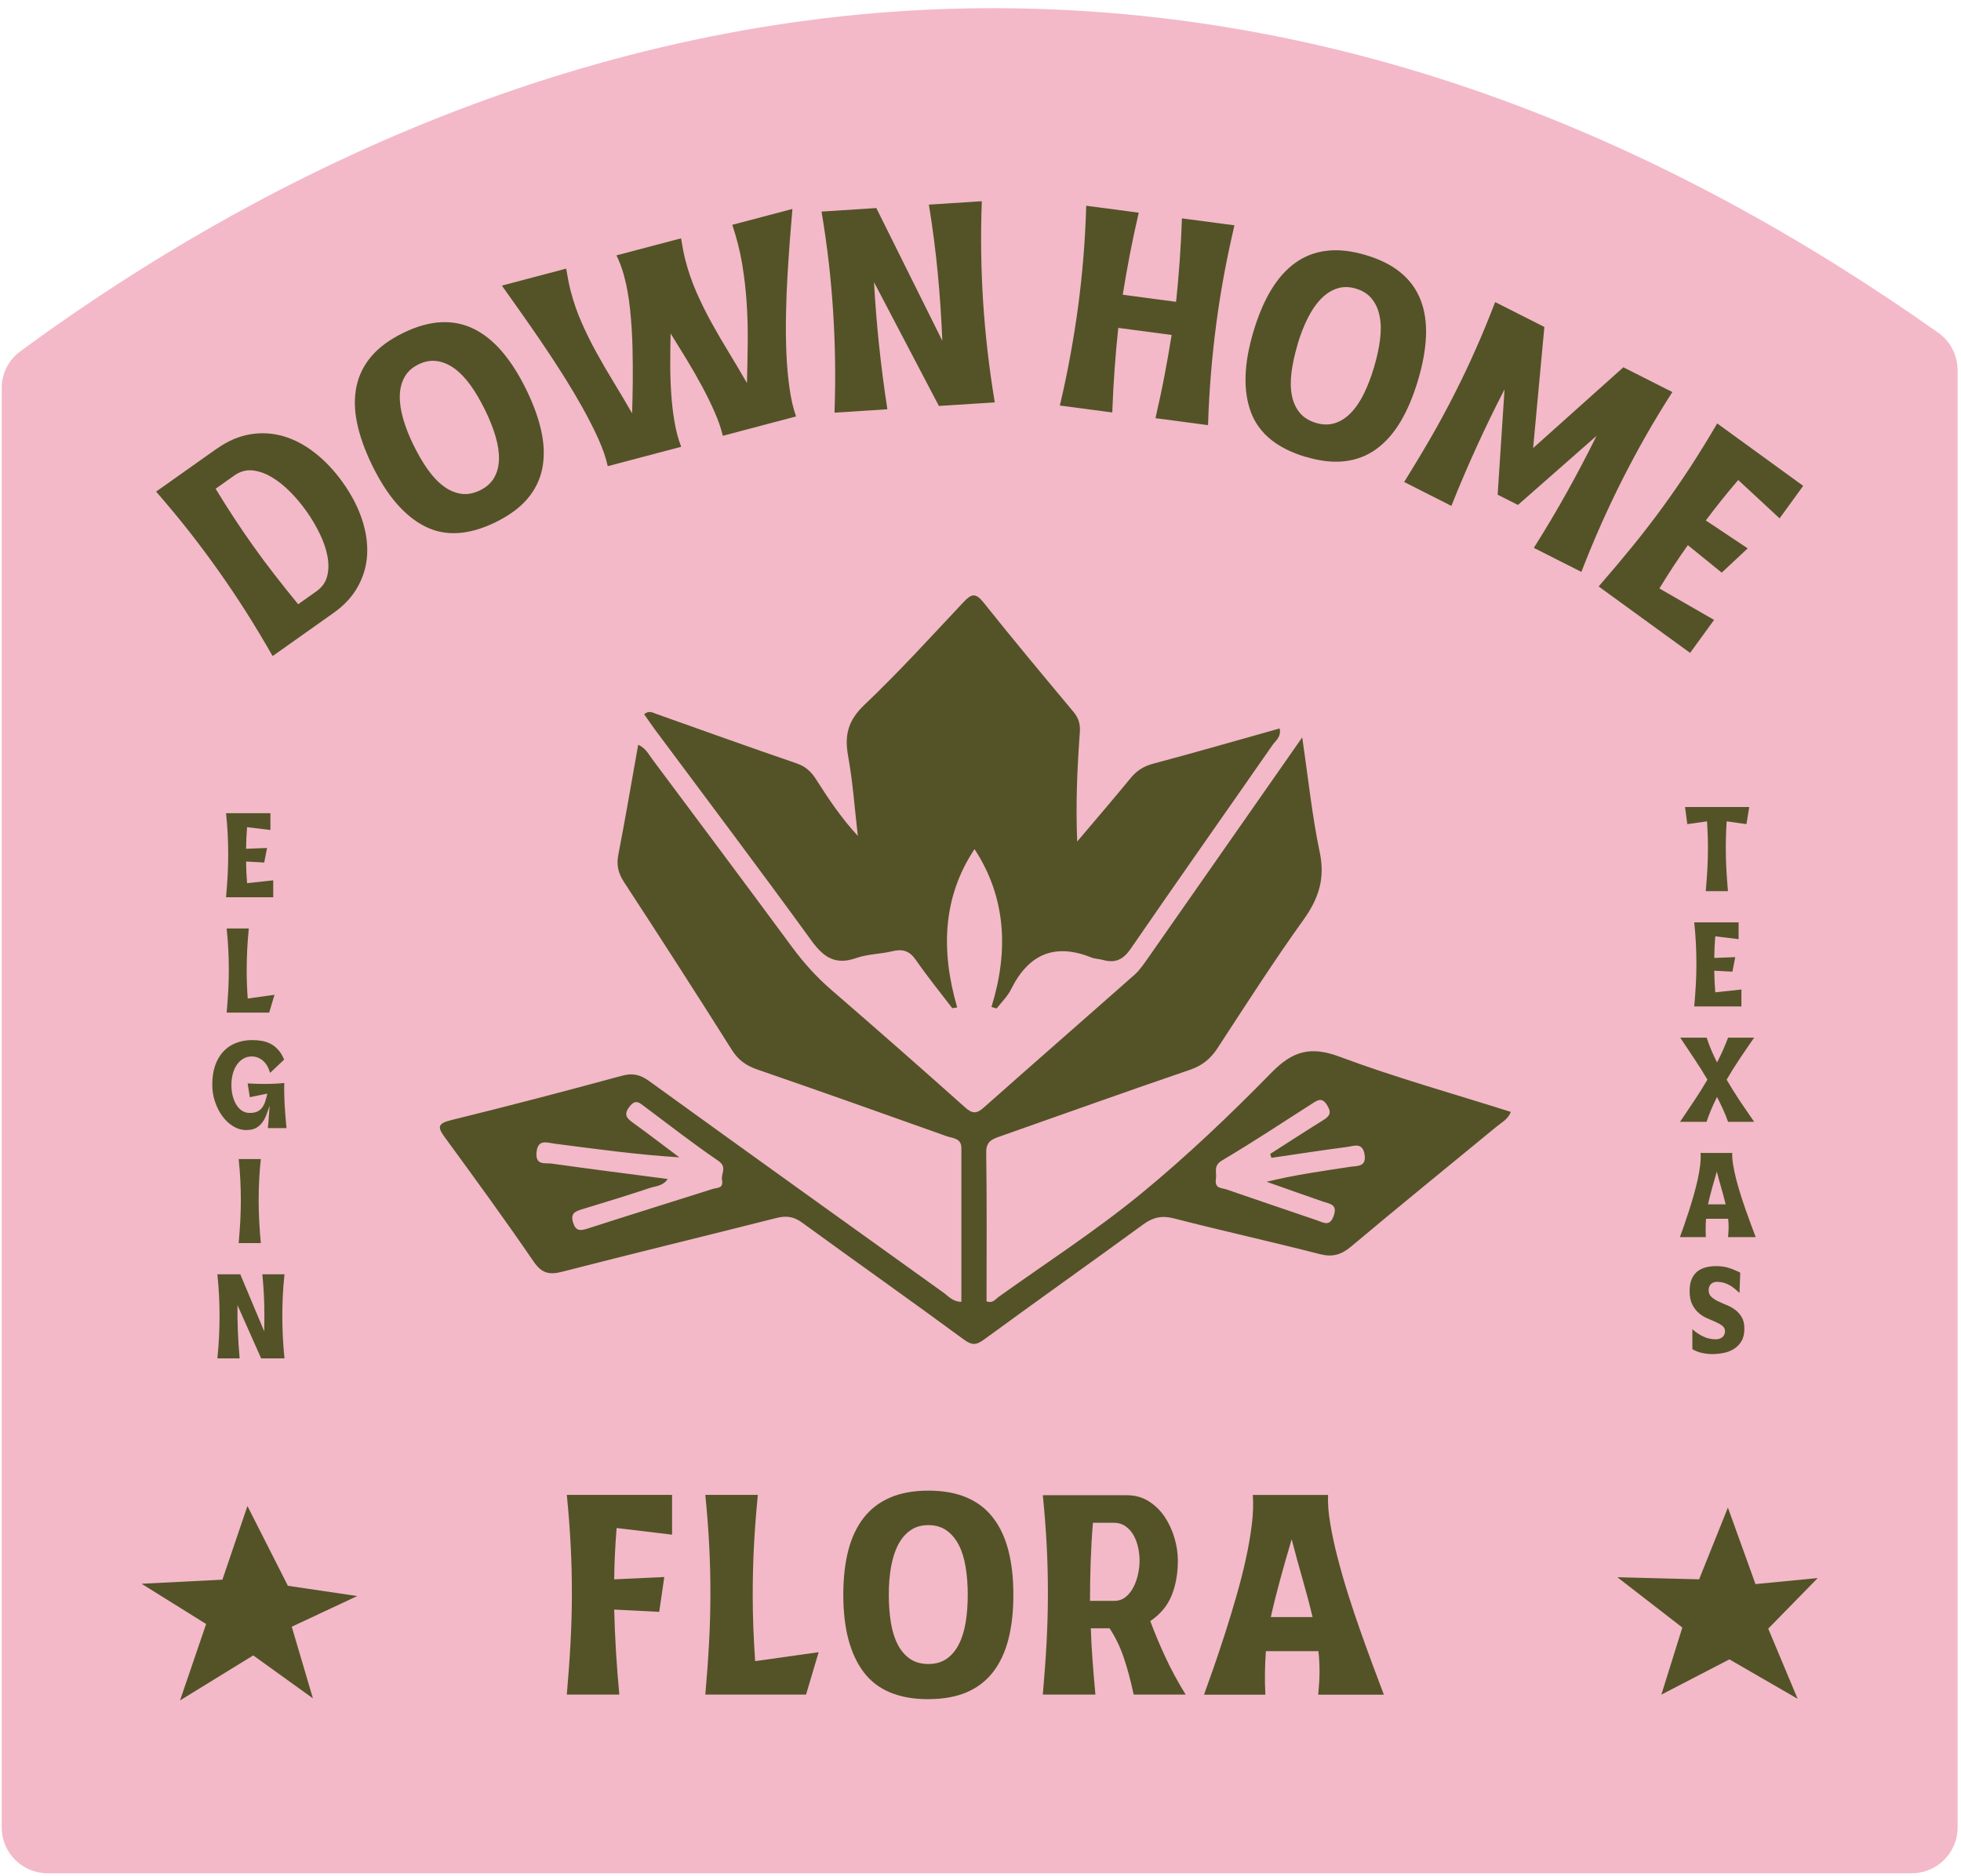 <svg width="231" height="221" viewBox="0 0 231 221" fill="none" xmlns="http://www.w3.org/2000/svg">
<path d="M230.6 43.61V215.292C230.6 218.281 228.176 220.699 225.194 220.699H5.607C2.618 220.699 0.2 218.275 0.2 215.292V45.741C0.2 44.026 1.006 42.408 2.39 41.394C34.524 17.786 74.098 0.962 116.895 0.962C159.692 0.962 196.751 16.909 228.326 39.204C229.755 40.211 230.594 41.862 230.594 43.61H230.6Z" fill="#F3B9C8"/>
<path d="M32.185 103.711V105.712H26.629C26.707 104.809 26.772 103.945 26.817 103.119C26.863 102.294 26.882 101.475 26.882 100.67C26.882 99.864 26.863 99.104 26.824 98.311C26.785 97.518 26.72 96.686 26.629 95.809H31.853V97.784L29.105 97.453C29.033 98.33 28.994 99.175 28.988 100L31.457 99.903L31.126 101.618L28.988 101.501C28.994 102.34 29.033 103.191 29.105 104.049L32.191 103.717L32.185 103.711Z" fill="#535327"/>
<path d="M26.7 119.294C26.778 118.39 26.843 117.526 26.889 116.701C26.934 115.876 26.954 115.057 26.954 114.251C26.954 113.445 26.934 112.685 26.895 111.892C26.856 111.1 26.791 110.268 26.7 109.391H29.306C29.221 110.287 29.157 111.132 29.117 111.938C29.078 112.737 29.059 113.543 29.059 114.355C29.059 115.414 29.098 116.506 29.183 117.643L32.334 117.201L31.71 119.3H26.713L26.7 119.294Z" fill="#535327"/>
<path d="M29.189 127.644C29.559 127.664 29.91 127.677 30.228 127.69C30.547 127.703 30.859 127.703 31.158 127.703C31.528 127.703 31.898 127.696 32.262 127.683C32.626 127.67 33.035 127.638 33.484 127.592C33.464 128.45 33.484 129.308 33.529 130.159C33.581 131.01 33.653 131.927 33.75 132.908H31.554C31.599 132.459 31.639 132.018 31.665 131.582C31.697 131.147 31.73 130.718 31.762 130.289C31.625 130.659 31.495 131.017 31.372 131.355C31.249 131.693 31.08 131.998 30.878 132.265C30.677 132.531 30.436 132.745 30.144 132.901C29.852 133.057 29.475 133.135 29.013 133.135C28.461 133.135 27.948 132.986 27.46 132.687C26.973 132.388 26.55 131.992 26.187 131.491C25.823 130.997 25.537 130.426 25.322 129.782C25.108 129.139 25.004 128.476 25.004 127.787C25.004 126.93 25.121 126.176 25.348 125.519C25.576 124.87 25.901 124.317 26.317 123.875C26.732 123.434 27.226 123.096 27.805 122.875C28.383 122.654 29.013 122.537 29.709 122.537C30.105 122.537 30.488 122.569 30.859 122.634C31.229 122.699 31.573 122.823 31.898 122.992C32.223 123.161 32.516 123.395 32.782 123.694C33.049 123.986 33.276 124.369 33.471 124.837L31.82 126.397C31.619 125.74 31.327 125.253 30.943 124.941C30.56 124.629 30.131 124.467 29.657 124.467C29.293 124.467 28.961 124.551 28.669 124.727C28.37 124.896 28.116 125.136 27.909 125.435C27.701 125.734 27.538 126.085 27.428 126.494C27.317 126.897 27.259 127.332 27.259 127.8C27.259 128.268 27.304 128.671 27.402 129.074C27.499 129.477 27.642 129.828 27.824 130.133C28.012 130.439 28.233 130.679 28.5 130.854C28.766 131.03 29.072 131.121 29.416 131.121C29.761 131.121 30.079 131.069 30.306 130.958C30.54 130.848 30.729 130.692 30.878 130.497C31.028 130.296 31.151 130.055 31.242 129.776C31.333 129.496 31.418 129.184 31.489 128.84L29.429 129.269L29.176 127.651L29.189 127.644Z" fill="#535327"/>
<path d="M28.116 146.455C28.194 145.552 28.259 144.688 28.305 143.863C28.35 143.037 28.37 142.219 28.37 141.413C28.37 140.607 28.35 139.847 28.311 139.054C28.272 138.261 28.207 137.429 28.116 136.552H30.722C30.631 137.429 30.566 138.261 30.527 139.054C30.488 139.847 30.469 140.633 30.469 141.413C30.469 142.193 30.488 143.037 30.534 143.863C30.579 144.688 30.637 145.552 30.722 146.455H28.116Z" fill="#535327"/>
<path d="M25.608 160.037C25.699 159.14 25.764 158.289 25.803 157.47C25.842 156.658 25.862 155.846 25.862 155.033C25.862 154.221 25.842 153.448 25.803 152.655C25.764 151.862 25.699 151.018 25.608 150.134H28.305L31.125 156.853C31.151 155.748 31.151 154.65 31.125 153.565C31.093 152.48 31.021 151.336 30.904 150.134H33.51C33.419 151.018 33.354 151.862 33.315 152.655C33.276 153.448 33.257 154.247 33.257 155.033C33.257 155.82 33.276 156.658 33.315 157.47C33.354 158.282 33.419 159.14 33.51 160.037H30.761L27.974 153.76C27.967 154.786 27.974 155.813 28.019 156.827C28.058 157.841 28.13 158.913 28.227 160.037H25.621H25.608Z" fill="#535327"/>
<path d="M200.935 104.992C201.013 104.075 201.078 103.205 201.124 102.373C201.169 101.541 201.189 100.716 201.189 99.884C201.189 99.371 201.182 98.857 201.163 98.344C201.143 97.837 201.117 97.311 201.085 96.765L198.759 97.096L198.492 95.082H206.056L205.725 97.096L203.398 96.765C203.366 97.311 203.333 97.837 203.32 98.344C203.301 98.857 203.294 99.364 203.294 99.884C203.294 100.716 203.314 101.541 203.359 102.373C203.405 103.205 203.463 104.075 203.548 104.992H200.942H200.935Z" fill="#535327"/>
<path d="M205.133 116.572V118.573H199.577C199.655 117.67 199.72 116.806 199.766 115.98C199.811 115.155 199.831 114.336 199.831 113.53C199.831 112.725 199.811 111.964 199.772 111.172C199.733 110.379 199.668 109.547 199.577 108.67H204.802V110.645L202.053 110.314C201.981 111.191 201.942 112.036 201.936 112.861L204.405 112.764L204.074 114.479L201.936 114.362C201.942 115.201 201.988 116.052 202.053 116.91L205.14 116.578L205.133 116.572Z" fill="#535327"/>
<path d="M197.914 132.155C198.466 131.336 199.012 130.517 199.558 129.705C200.104 128.893 200.63 128.054 201.131 127.197C200.624 126.345 200.104 125.514 199.558 124.701C199.012 123.889 198.473 123.07 197.927 122.251H201.04C201.189 122.719 201.365 123.194 201.572 123.681C201.774 124.168 202.008 124.662 202.261 125.169C202.508 124.695 202.742 124.214 202.957 123.733C203.171 123.252 203.372 122.758 203.561 122.251H206.634C206.095 123.025 205.543 123.824 204.984 124.662C204.425 125.494 203.892 126.339 203.392 127.203C203.899 128.067 204.432 128.919 204.984 129.757C205.543 130.589 206.095 131.394 206.634 132.168H203.561C203.385 131.661 203.184 131.167 202.963 130.686C202.742 130.205 202.508 129.718 202.261 129.237C202.001 129.75 201.774 130.251 201.566 130.738C201.358 131.225 201.176 131.7 201.027 132.168H197.914V132.155Z" fill="#535327"/>
<path d="M197.895 145.736C198.037 145.346 198.2 144.891 198.382 144.371C198.564 143.851 198.752 143.293 198.941 142.701C199.129 142.103 199.318 141.493 199.5 140.862C199.682 140.232 199.837 139.615 199.974 139.01C200.104 138.406 200.208 137.834 200.273 137.288C200.338 136.742 200.357 136.262 200.318 135.833H204.055C204.035 136.242 204.074 136.717 204.159 137.249C204.25 137.782 204.367 138.348 204.523 138.952C204.679 139.55 204.854 140.167 205.055 140.797C205.257 141.428 205.458 142.038 205.673 142.643C205.887 143.241 206.089 143.812 206.29 144.345C206.492 144.878 206.667 145.346 206.816 145.749H203.561C203.58 145.547 203.593 145.359 203.606 145.171C203.619 144.982 203.626 144.794 203.626 144.605C203.626 144.436 203.626 144.261 203.613 144.092C203.606 143.923 203.593 143.754 203.574 143.591H200.968C200.942 143.942 200.923 144.3 200.923 144.651C200.923 145.002 200.923 145.372 200.942 145.749H197.901L197.895 145.736ZM203.275 141.889C203.126 141.259 202.957 140.628 202.775 140.005C202.593 139.374 202.411 138.718 202.235 138.029C202.034 138.718 201.845 139.374 201.67 140.005C201.494 140.635 201.339 141.265 201.196 141.889H203.268H203.275Z" fill="#535327"/>
<path d="M199.363 156.601C199.707 156.926 200.116 157.205 200.591 157.439C201.065 157.673 201.572 157.79 202.111 157.79C202.41 157.79 202.664 157.712 202.872 157.556C203.073 157.4 203.184 157.166 203.203 156.861C203.203 156.588 203.099 156.367 202.891 156.204C202.683 156.042 202.423 155.893 202.118 155.756C201.812 155.62 201.481 155.47 201.117 155.321C200.753 155.171 200.422 154.963 200.116 154.697C199.811 154.437 199.551 154.099 199.343 153.69C199.135 153.28 199.031 152.754 199.031 152.104C199.031 151.539 199.116 151.071 199.278 150.694C199.441 150.317 199.668 150.018 199.948 149.791C200.233 149.57 200.565 149.407 200.948 149.31C201.332 149.212 201.747 149.167 202.189 149.167C202.703 149.167 203.171 149.232 203.599 149.362C204.022 149.492 204.49 149.687 204.997 149.94L204.906 152.325C204.717 152.156 204.535 151.994 204.353 151.838C204.171 151.688 203.976 151.552 203.775 151.435C203.573 151.318 203.352 151.227 203.119 151.149C202.885 151.071 202.618 151.032 202.313 151.019C202.001 151.012 201.754 151.09 201.559 151.266C201.371 151.441 201.273 151.695 201.273 152.013C201.273 152.332 201.377 152.585 201.585 152.78C201.793 152.975 202.053 153.15 202.365 153.3C202.677 153.449 203.015 153.605 203.378 153.748C203.742 153.891 204.087 154.086 204.392 154.313C204.704 154.541 204.964 154.833 205.172 155.184C205.38 155.535 205.484 155.996 205.484 156.555C205.484 157.114 205.373 157.621 205.146 157.998C204.919 158.381 204.626 158.687 204.269 158.914C203.911 159.142 203.502 159.304 203.047 159.395C202.592 159.486 202.137 159.531 201.682 159.531C201.293 159.531 200.883 159.486 200.461 159.388C200.038 159.291 199.668 159.148 199.356 158.947V156.588L199.363 156.601Z" fill="#535327"/>
<path d="M153.394 86.869C154.116 91.749 154.558 96.123 155.461 100.405C156.117 103.511 155.331 105.883 153.531 108.385C150.009 113.297 146.747 118.398 143.439 123.46C142.614 124.728 141.639 125.54 140.171 126.04C132.698 128.588 125.27 131.258 117.823 133.877C116.888 134.202 116.153 134.455 116.173 135.788C116.257 141.629 116.212 147.478 116.212 153.307C116.94 153.606 117.278 153.047 117.687 152.754C123.282 148.758 129.078 145.008 134.381 140.661C139.794 136.223 144.888 131.362 149.788 126.359C152.283 123.811 154.389 123.227 157.787 124.494C164.396 126.957 171.213 128.86 177.971 130.998C177.639 131.869 176.924 132.214 176.353 132.681C170.621 137.399 164.851 142.078 159.165 146.854C157.989 147.842 156.968 148.134 155.467 147.751C149.749 146.289 143.979 145.008 138.26 143.54C136.837 143.176 135.81 143.423 134.66 144.261C128.441 148.803 122.158 153.248 115.945 157.797C115.016 158.473 114.516 158.538 113.528 157.81C107.218 153.164 100.811 148.654 94.475 144.034C93.468 143.299 92.578 143.208 91.421 143.507C83.032 145.632 74.623 147.666 66.247 149.824C64.714 150.22 63.823 150.038 62.862 148.634C59.483 143.702 55.961 138.861 52.432 134.04C51.555 132.844 51.47 132.376 53.14 131.967C59.873 130.316 66.585 128.555 73.272 126.736C74.552 126.385 75.442 126.625 76.469 127.366C88.003 135.703 99.563 143.995 111.13 152.286C111.715 152.702 112.202 153.359 113.249 153.372C113.249 147.315 113.249 141.292 113.249 135.268C113.249 134.066 112.228 134.118 111.52 133.864C104.086 131.213 96.646 128.568 89.186 125.995C87.886 125.546 86.957 124.884 86.21 123.694C82.031 117.066 77.794 110.484 73.506 103.92C72.817 102.861 72.596 101.906 72.843 100.665C73.668 96.434 74.383 92.178 75.176 87.74C76.066 88.149 76.391 88.845 76.807 89.403C82.317 96.785 87.834 104.167 93.306 111.582C94.657 113.414 96.152 115.084 97.88 116.579C103.183 121.167 108.453 125.793 113.684 130.466C114.522 131.213 115.036 131.245 115.874 130.498C121.787 125.247 127.746 120.055 133.666 114.818C134.27 114.279 134.738 113.57 135.213 112.901C141.158 104.401 147.098 95.895 153.401 86.869H153.394ZM78.665 138.894C78.08 139.758 77.249 139.725 76.573 139.953C73.902 140.843 71.218 141.668 68.528 142.481C67.703 142.728 67.189 142.994 67.508 144.034C67.826 145.067 68.366 145.021 69.223 144.742C74.117 143.163 79.029 141.642 83.929 140.083C84.442 139.92 85.261 140.05 85.053 139.017C84.903 138.27 85.716 137.51 84.598 136.749C81.648 134.741 78.828 132.538 75.969 130.401C75.345 129.933 74.87 129.432 74.142 130.394C73.395 131.388 73.889 131.785 74.636 132.331C76.456 133.643 78.23 135.008 80.023 136.353C75.013 136.034 70.153 135.365 65.292 134.735C64.428 134.624 63.349 134.163 63.2 135.781C63.057 137.347 64.233 136.983 64.974 137.087C69.496 137.724 74.026 138.296 78.672 138.907L78.665 138.894ZM149.768 136.418L149.626 135.95C151.692 134.631 153.745 133.292 155.825 131.999C156.566 131.538 156.923 131.174 156.351 130.238C155.747 129.257 155.266 129.575 154.571 130.017C151.049 132.279 147.553 134.579 143.959 136.717C142.874 137.36 143.355 138.107 143.231 138.907C143.056 140.063 143.894 139.933 144.459 140.128C148.02 141.363 151.594 142.559 155.155 143.78C155.922 144.04 156.637 144.554 157.098 143.26C157.592 141.889 156.676 141.844 155.844 141.564C153.628 140.804 151.419 140.011 149.21 139.232C152.569 138.4 155.831 137.964 159.08 137.464C159.873 137.341 160.978 137.503 160.744 136.021C160.51 134.546 159.49 135.021 158.697 135.125C155.714 135.515 152.745 135.976 149.768 136.411V136.418Z" fill="#535327"/>
<path d="M116.791 118.638C118.838 112.03 118.513 105.714 114.796 100.041C111.027 105.694 110.819 112.056 112.755 118.69C112.56 118.723 112.372 118.755 112.177 118.781C110.741 116.897 109.24 115.058 107.895 113.109C107.147 112.023 106.335 111.77 105.113 112.069C103.716 112.407 102.215 112.4 100.87 112.868C98.42 113.732 97.03 112.81 95.587 110.821C89.531 102.477 83.318 94.244 77.165 85.972C76.723 85.374 76.307 84.75 75.878 84.146C76.443 83.672 76.866 83.951 77.301 84.107C82.799 86.056 88.283 88.038 93.806 89.923C94.872 90.287 95.541 90.891 96.12 91.801C97.575 94.095 99.09 96.356 101.052 98.488C100.682 95.336 100.467 92.165 99.902 89.052C99.46 86.615 99.902 84.88 101.786 83.08C105.867 79.201 109.662 75.023 113.522 70.916C114.406 69.974 114.913 69.805 115.829 70.948C119.299 75.302 122.873 79.578 126.44 83.854C127.051 84.588 127.272 85.296 127.201 86.278C126.895 90.495 126.707 94.725 126.889 99.144C128.988 96.662 131.113 94.199 133.173 91.684C133.9 90.794 134.726 90.267 135.856 89.968C140.814 88.649 145.74 87.226 150.737 85.823C150.945 86.823 150.276 87.239 149.925 87.74C144.356 95.752 138.728 103.725 133.199 111.77C132.308 113.063 131.379 113.498 129.943 113.102C129.482 112.972 128.975 112.972 128.533 112.797C124.179 111.055 121.125 112.465 119.091 116.572C118.682 117.397 117.973 118.073 117.401 118.814L116.791 118.632V118.638Z" fill="#535327"/>
<path d="M66.769 199.643C66.957 197.493 67.106 195.439 67.21 193.483C67.314 191.527 67.366 189.584 67.366 187.661C67.366 185.738 67.321 183.938 67.223 182.06C67.126 180.182 66.977 178.2 66.769 176.12H79.167V180.806L72.636 180.026C72.467 182.105 72.37 184.12 72.35 186.069L78.251 185.796L77.653 189.903L72.35 189.63C72.389 191.261 72.461 192.892 72.558 194.536C72.656 196.18 72.786 197.876 72.955 199.643H66.769Z" fill="#535327"/>
<path d="M83.086 199.644C83.274 197.493 83.424 195.439 83.528 193.484C83.632 191.528 83.684 189.585 83.684 187.661C83.684 185.738 83.638 183.938 83.541 182.06C83.443 180.182 83.294 178.2 83.086 176.121H89.272C89.064 178.245 88.908 180.26 88.811 182.164C88.713 184.068 88.668 185.978 88.668 187.902C88.668 190.41 88.765 193.016 88.954 195.706L96.433 194.653L94.951 199.644H83.086Z" fill="#535327"/>
<path d="M109.371 200.19C105.881 200.19 103.334 199.124 101.736 196.999C100.137 194.874 99.338 191.84 99.338 187.902C99.338 185.933 99.533 184.191 99.923 182.677C100.313 181.163 100.917 179.877 101.736 178.824C102.554 177.771 103.601 176.972 104.861 176.433C106.122 175.887 107.629 175.62 109.371 175.62C111.112 175.62 112.62 175.893 113.881 176.433C115.141 176.972 116.181 177.771 116.987 178.824C117.799 179.877 118.397 181.163 118.787 182.677C119.177 184.191 119.372 185.933 119.372 187.902C119.372 189.871 119.177 191.612 118.787 193.126C118.397 194.64 117.799 195.927 116.987 196.98C116.174 198.032 115.141 198.832 113.881 199.371C112.62 199.91 111.112 200.183 109.371 200.183V200.19ZM104.699 187.902C104.699 189.104 104.783 190.202 104.952 191.209C105.121 192.216 105.394 193.074 105.771 193.789C106.148 194.504 106.635 195.056 107.22 195.453C107.811 195.849 108.526 196.044 109.364 196.044C110.203 196.044 110.892 195.849 111.476 195.453C112.068 195.056 112.549 194.497 112.925 193.77C113.302 193.048 113.575 192.184 113.744 191.19C113.913 190.196 113.998 189.097 113.998 187.895C113.998 186.693 113.913 185.595 113.744 184.588C113.575 183.581 113.302 182.716 112.925 181.988C112.549 181.267 112.061 180.702 111.476 180.292C110.885 179.883 110.183 179.682 109.364 179.682C108.546 179.682 107.837 179.883 107.253 180.292C106.661 180.702 106.18 181.267 105.804 181.988C105.427 182.71 105.147 183.581 104.965 184.588C104.783 185.595 104.699 186.7 104.699 187.895V187.902Z" fill="#535327"/>
<path d="M122.842 199.644C123.03 197.493 123.18 195.446 123.284 193.503C123.388 191.56 123.44 189.611 123.44 187.668C123.44 185.725 123.394 183.944 123.297 182.066C123.199 180.189 123.05 178.22 122.842 176.16H132.751C133.7 176.16 134.545 176.394 135.292 176.855C136.039 177.316 136.663 177.927 137.17 178.668C137.677 179.415 138.067 180.247 138.34 181.163C138.613 182.079 138.749 182.976 138.749 183.86C138.749 185.4 138.502 186.771 138.008 187.986C137.515 189.195 136.676 190.196 135.5 190.988C136.007 192.346 136.592 193.757 137.268 195.212C137.943 196.674 138.743 198.149 139.665 199.644H133.544C133.187 197.967 132.79 196.505 132.362 195.251C131.933 193.997 131.38 192.86 130.705 191.84H128.495C128.534 193.107 128.606 194.387 128.703 195.673C128.801 196.96 128.911 198.286 129.035 199.644H122.848H122.842ZM131.205 188.61C131.751 188.61 132.212 188.461 132.595 188.149C132.972 187.843 133.284 187.453 133.525 186.979C133.765 186.505 133.947 185.991 134.064 185.432C134.181 184.88 134.239 184.354 134.239 183.853C134.239 183.353 134.181 182.84 134.064 182.307C133.947 181.774 133.772 181.293 133.525 180.864C133.284 180.435 132.966 180.085 132.576 179.812C132.186 179.539 131.718 179.402 131.172 179.402H128.742C128.612 180.988 128.528 182.528 128.476 184.035C128.424 185.543 128.398 187.063 128.398 188.604H131.205V188.61Z" fill="#535327"/>
<path d="M141.836 199.644C142.173 198.714 142.557 197.636 142.986 196.401C143.415 195.166 143.856 193.847 144.311 192.431C144.766 191.014 145.208 189.565 145.637 188.07C146.066 186.576 146.443 185.114 146.755 183.678C147.073 182.242 147.307 180.877 147.463 179.59C147.619 178.304 147.658 177.147 147.573 176.127H156.443C156.398 177.102 156.482 178.219 156.697 179.486C156.905 180.754 157.197 182.099 157.567 183.528C157.938 184.951 158.354 186.413 158.828 187.908C159.302 189.403 159.79 190.858 160.297 192.288C160.804 193.711 161.291 195.062 161.765 196.33C162.24 197.597 162.655 198.708 163.013 199.657H155.28C155.319 199.182 155.358 198.721 155.391 198.279C155.423 197.837 155.436 197.389 155.436 196.94C155.436 196.531 155.423 196.128 155.404 195.719C155.384 195.309 155.352 194.913 155.306 194.53H149.12C149.055 195.368 149.022 196.206 149.009 197.044C148.996 197.883 149.009 198.753 149.055 199.657H141.829L141.836 199.644ZM154.617 190.514C154.26 189.019 153.864 187.525 153.435 186.037C153.006 184.542 152.577 182.982 152.155 181.351C151.667 182.982 151.225 184.542 150.816 186.037C150.407 187.531 150.03 189.026 149.698 190.514H154.617Z" fill="#535327"/>
<path d="M25.543 52.864C26.823 51.954 28.136 51.389 29.474 51.168C30.813 50.947 32.126 51.025 33.406 51.402C34.692 51.779 35.934 52.441 37.129 53.383C38.331 54.326 39.423 55.495 40.417 56.892C41.405 58.29 42.146 59.706 42.627 61.142C43.107 62.578 43.315 63.962 43.25 65.301C43.185 66.64 42.822 67.9 42.165 69.089C41.515 70.278 40.547 71.331 39.261 72.234L32.113 77.296C31.047 75.425 29.988 73.658 28.935 72.007C27.882 70.356 26.797 68.739 25.673 67.159C24.575 65.613 23.438 64.086 22.262 62.585C21.079 61.084 19.792 59.531 18.389 57.919L25.537 52.857L25.543 52.864ZM37.279 69.661C37.935 69.193 38.357 68.602 38.539 67.887C38.721 67.172 38.734 66.393 38.578 65.548C38.422 64.703 38.123 63.826 37.681 62.91C37.24 61.993 36.713 61.103 36.109 60.245C35.498 59.388 34.842 58.602 34.127 57.893C33.412 57.178 32.684 56.606 31.931 56.171C31.177 55.736 30.436 55.489 29.702 55.417C28.968 55.352 28.266 55.554 27.61 56.015L25.4 57.581C26.804 59.895 28.246 62.091 29.721 64.177C30.566 65.373 31.437 66.542 32.327 67.686C33.217 68.836 34.147 69.999 35.121 71.188L37.279 69.661Z" fill="#535327"/>
<path d="M58.378 61.525C55.207 63.072 52.426 63.228 50.035 62.006C47.644 60.785 45.577 58.387 43.836 54.813C42.965 53.026 42.374 51.356 42.055 49.809C41.737 48.263 41.717 46.827 41.997 45.508C42.276 44.188 42.867 43.006 43.771 41.953C44.674 40.9 45.922 39.991 47.507 39.217C49.093 38.444 50.581 38.028 51.965 37.963C53.349 37.898 54.642 38.165 55.844 38.762C57.046 39.36 58.157 40.264 59.178 41.466C60.198 42.668 61.147 44.162 62.017 45.949C62.888 47.736 63.479 49.406 63.798 50.953C64.116 52.499 64.136 53.929 63.869 55.242C63.596 56.554 63.011 57.737 62.108 58.79C61.205 59.842 59.957 60.752 58.372 61.525H58.378ZM48.709 52.434C49.242 53.526 49.801 54.488 50.399 55.326C50.997 56.164 51.627 56.827 52.283 57.308C52.94 57.789 53.628 58.075 54.337 58.179C55.045 58.276 55.786 58.14 56.546 57.769C57.287 57.406 57.839 56.918 58.203 56.294C58.56 55.677 58.755 54.956 58.775 54.13C58.801 53.305 58.664 52.402 58.378 51.427C58.093 50.453 57.683 49.419 57.15 48.328C56.617 47.242 56.059 46.274 55.461 45.436C54.863 44.598 54.233 43.935 53.57 43.441C52.907 42.954 52.218 42.655 51.503 42.544C50.789 42.434 50.061 42.564 49.314 42.921C48.566 43.285 48.02 43.779 47.663 44.409C47.306 45.04 47.117 45.767 47.098 46.593C47.072 47.418 47.202 48.328 47.487 49.322C47.773 50.316 48.176 51.356 48.709 52.441V52.434Z" fill="#535327"/>
<path d="M71.589 54.91C71.381 53.948 71.011 52.876 70.478 51.693C69.945 50.511 69.315 49.27 68.587 47.976C67.859 46.677 67.073 45.364 66.228 44.026C65.383 42.687 64.526 41.394 63.668 40.133C62.804 38.873 61.985 37.683 61.192 36.572C60.406 35.455 59.711 34.48 59.119 33.648L66.696 31.647C66.774 32.102 66.852 32.55 66.936 32.998C67.021 33.447 67.118 33.882 67.229 34.304C67.573 35.611 68.002 36.852 68.528 38.034C69.048 39.217 69.627 40.393 70.263 41.543C70.9 42.7 71.576 43.863 72.291 45.033C73.006 46.202 73.727 47.424 74.461 48.698C74.494 47.671 74.52 46.475 74.539 45.117C74.552 43.753 74.539 42.343 74.507 40.874C74.468 39.405 74.377 37.95 74.227 36.501C74.078 35.052 73.844 33.733 73.525 32.537C73.285 31.634 72.98 30.815 72.616 30.087L80.225 28.079C80.303 28.534 80.381 28.982 80.465 29.431C80.55 29.879 80.647 30.315 80.758 30.737C81.102 32.043 81.538 33.284 82.057 34.467C82.577 35.65 83.156 36.826 83.792 37.976C84.429 39.133 85.105 40.296 85.82 41.465C86.535 42.635 87.256 43.857 87.99 45.13C88.036 43.395 88.068 41.738 88.081 40.166C88.094 38.593 88.049 37.053 87.945 35.539C87.841 34.032 87.665 32.537 87.418 31.055C87.171 29.574 86.782 28.053 86.262 26.487L93.345 24.616C93.254 25.61 93.163 26.767 93.059 28.092C92.961 29.418 92.864 30.828 92.773 32.316C92.682 33.804 92.623 35.338 92.591 36.917C92.558 38.496 92.571 40.023 92.63 41.498C92.688 42.973 92.812 44.363 92.994 45.67C93.176 46.982 93.436 48.113 93.773 49.062L85.15 51.342C84.943 50.478 84.618 49.542 84.176 48.535C83.734 47.528 83.234 46.508 82.668 45.462C82.103 44.415 81.505 43.369 80.868 42.323C80.231 41.277 79.608 40.263 78.997 39.288C78.971 40.432 78.951 41.602 78.951 42.81C78.951 44.019 78.99 45.202 79.068 46.378C79.146 47.547 79.276 48.672 79.465 49.744C79.647 50.816 79.907 51.784 80.245 52.636L71.589 54.923V54.91Z" fill="#535327"/>
<path d="M98.303 48.626C98.375 46.469 98.401 44.415 98.368 42.459C98.336 40.503 98.258 38.56 98.134 36.617C98.011 34.727 97.842 32.829 97.628 30.932C97.407 29.034 97.127 27.033 96.776 24.927L103.229 24.512L111.001 40.146C110.897 37.495 110.721 34.876 110.474 32.283C110.234 29.691 109.883 26.968 109.422 24.109L115.653 23.706C115.575 25.837 115.556 27.865 115.582 29.768C115.608 31.679 115.686 33.576 115.803 35.474C115.926 37.41 116.102 39.353 116.323 41.296C116.544 43.239 116.829 45.273 117.18 47.404L110.598 47.827L102.956 33.245C103.093 35.708 103.287 38.151 103.541 40.575C103.794 42.999 104.119 45.546 104.529 48.217L98.297 48.62L98.303 48.626Z" fill="#535327"/>
<path d="M124.849 47.775C125.342 45.676 125.765 43.662 126.109 41.738C126.454 39.815 126.766 37.891 127.019 35.968C127.266 34.09 127.467 32.199 127.623 30.295C127.779 28.391 127.89 26.37 127.955 24.239L134.141 25.058C133.745 26.753 133.394 28.404 133.088 29.996C132.783 31.595 132.503 33.167 132.256 34.727L138.54 35.559C138.703 33.992 138.846 32.394 138.962 30.776C139.079 29.158 139.17 27.475 139.229 25.727L145.415 26.546C144.928 28.625 144.512 30.6 144.167 32.478C143.823 34.356 143.524 36.234 143.277 38.119C143.024 40.042 142.816 41.979 142.653 43.928C142.491 45.877 142.374 47.931 142.303 50.088L136.11 49.269C136.506 47.547 136.864 45.884 137.169 44.279C137.481 42.674 137.76 41.069 138.014 39.464L131.73 38.632C131.561 40.244 131.412 41.868 131.295 43.499C131.178 45.13 131.087 46.833 131.022 48.594L124.829 47.775H124.849Z" fill="#535327"/>
<path d="M153.811 53.832C150.432 52.825 148.281 51.057 147.346 48.536C146.416 46.014 146.52 42.85 147.657 39.042C148.229 37.138 148.918 35.507 149.737 34.156C150.549 32.804 151.511 31.732 152.602 30.952C153.694 30.172 154.935 29.698 156.313 29.542C157.691 29.379 159.224 29.555 160.914 30.062C162.603 30.569 163.981 31.264 165.04 32.154C166.106 33.044 166.872 34.117 167.353 35.364C167.834 36.618 168.042 38.035 167.977 39.607C167.912 41.186 167.6 42.928 167.028 44.832C166.456 46.736 165.768 48.367 164.955 49.718C164.143 51.07 163.188 52.142 162.103 52.922C161.011 53.708 159.783 54.176 158.405 54.339C157.028 54.501 155.494 54.326 153.805 53.819L153.811 53.832ZM152.849 40.595C152.505 41.758 152.265 42.843 152.135 43.87C152.005 44.89 152.024 45.807 152.18 46.599C152.343 47.399 152.648 48.074 153.103 48.627C153.558 49.179 154.195 49.575 155.007 49.822C155.8 50.063 156.54 50.069 157.223 49.861C157.905 49.647 158.535 49.251 159.114 48.659C159.692 48.068 160.205 47.314 160.654 46.404C161.102 45.488 161.505 44.455 161.849 43.292C162.194 42.135 162.434 41.044 162.564 40.017C162.694 38.997 162.681 38.08 162.519 37.268C162.363 36.456 162.057 35.773 161.602 35.208C161.148 34.643 160.53 34.246 159.731 34.006C158.938 33.766 158.197 33.759 157.509 33.986C156.82 34.208 156.189 34.617 155.611 35.208C155.033 35.8 154.513 36.553 154.052 37.476C153.59 38.399 153.181 39.438 152.836 40.602L152.849 40.595Z" fill="#535327"/>
<path d="M165.41 56.781C166.548 54.948 167.613 53.181 168.601 51.465C169.589 49.75 170.524 48.015 171.408 46.26C172.266 44.571 173.078 42.855 173.845 41.12C174.618 39.385 175.372 37.54 176.126 35.59L181.922 38.521L180.597 52.791L191.227 43.271L196.998 46.189C195.861 47.969 194.814 49.691 193.866 51.361C192.917 53.031 192.014 54.714 191.156 56.404C190.279 58.139 189.447 59.893 188.648 61.68C187.848 63.467 187.062 65.365 186.282 67.379L180.681 64.546C182.124 62.258 183.443 60.036 184.638 57.885C185.834 55.734 186.978 53.558 188.069 51.348L178.81 59.49L176.418 58.282L177.231 45.87C176.1 48.06 175.021 50.276 174.001 52.511C172.974 54.747 171.967 57.105 170.966 59.601L165.397 56.781H165.41Z" fill="#535327"/>
<path d="M201.91 73.039L199.09 76.919L188.316 69.095C189.746 67.451 191.085 65.859 192.332 64.325C193.58 62.792 194.776 61.239 195.919 59.666C197.017 58.152 198.09 56.599 199.129 55.007C200.162 53.415 201.215 51.712 202.281 49.886L212.411 57.242L209.63 61.07L204.757 56.553C203.385 58.152 202.112 59.744 200.942 61.317L205.874 64.605L202.814 67.464L198.824 64.228C197.661 65.865 196.543 67.568 195.471 69.329L201.91 73.033V73.039Z" fill="#535327"/>
<path d="M26.199 186.109L29.149 177.434L33.912 186.83L42.08 188.039L34.367 191.652L36.862 200.093L29.831 195.031L21.209 200.333L24.282 191.333L16.673 186.59L26.199 186.109Z" fill="#535327"/>
<path d="M200.15 186.069L203.542 177.615L206.791 186.628L214.121 185.92L208.292 191.879L211.755 200.144L203.717 195.498L195.705 199.65L198.174 191.749L190.52 185.822L200.15 186.069Z" fill="#535327"/>
</svg>
